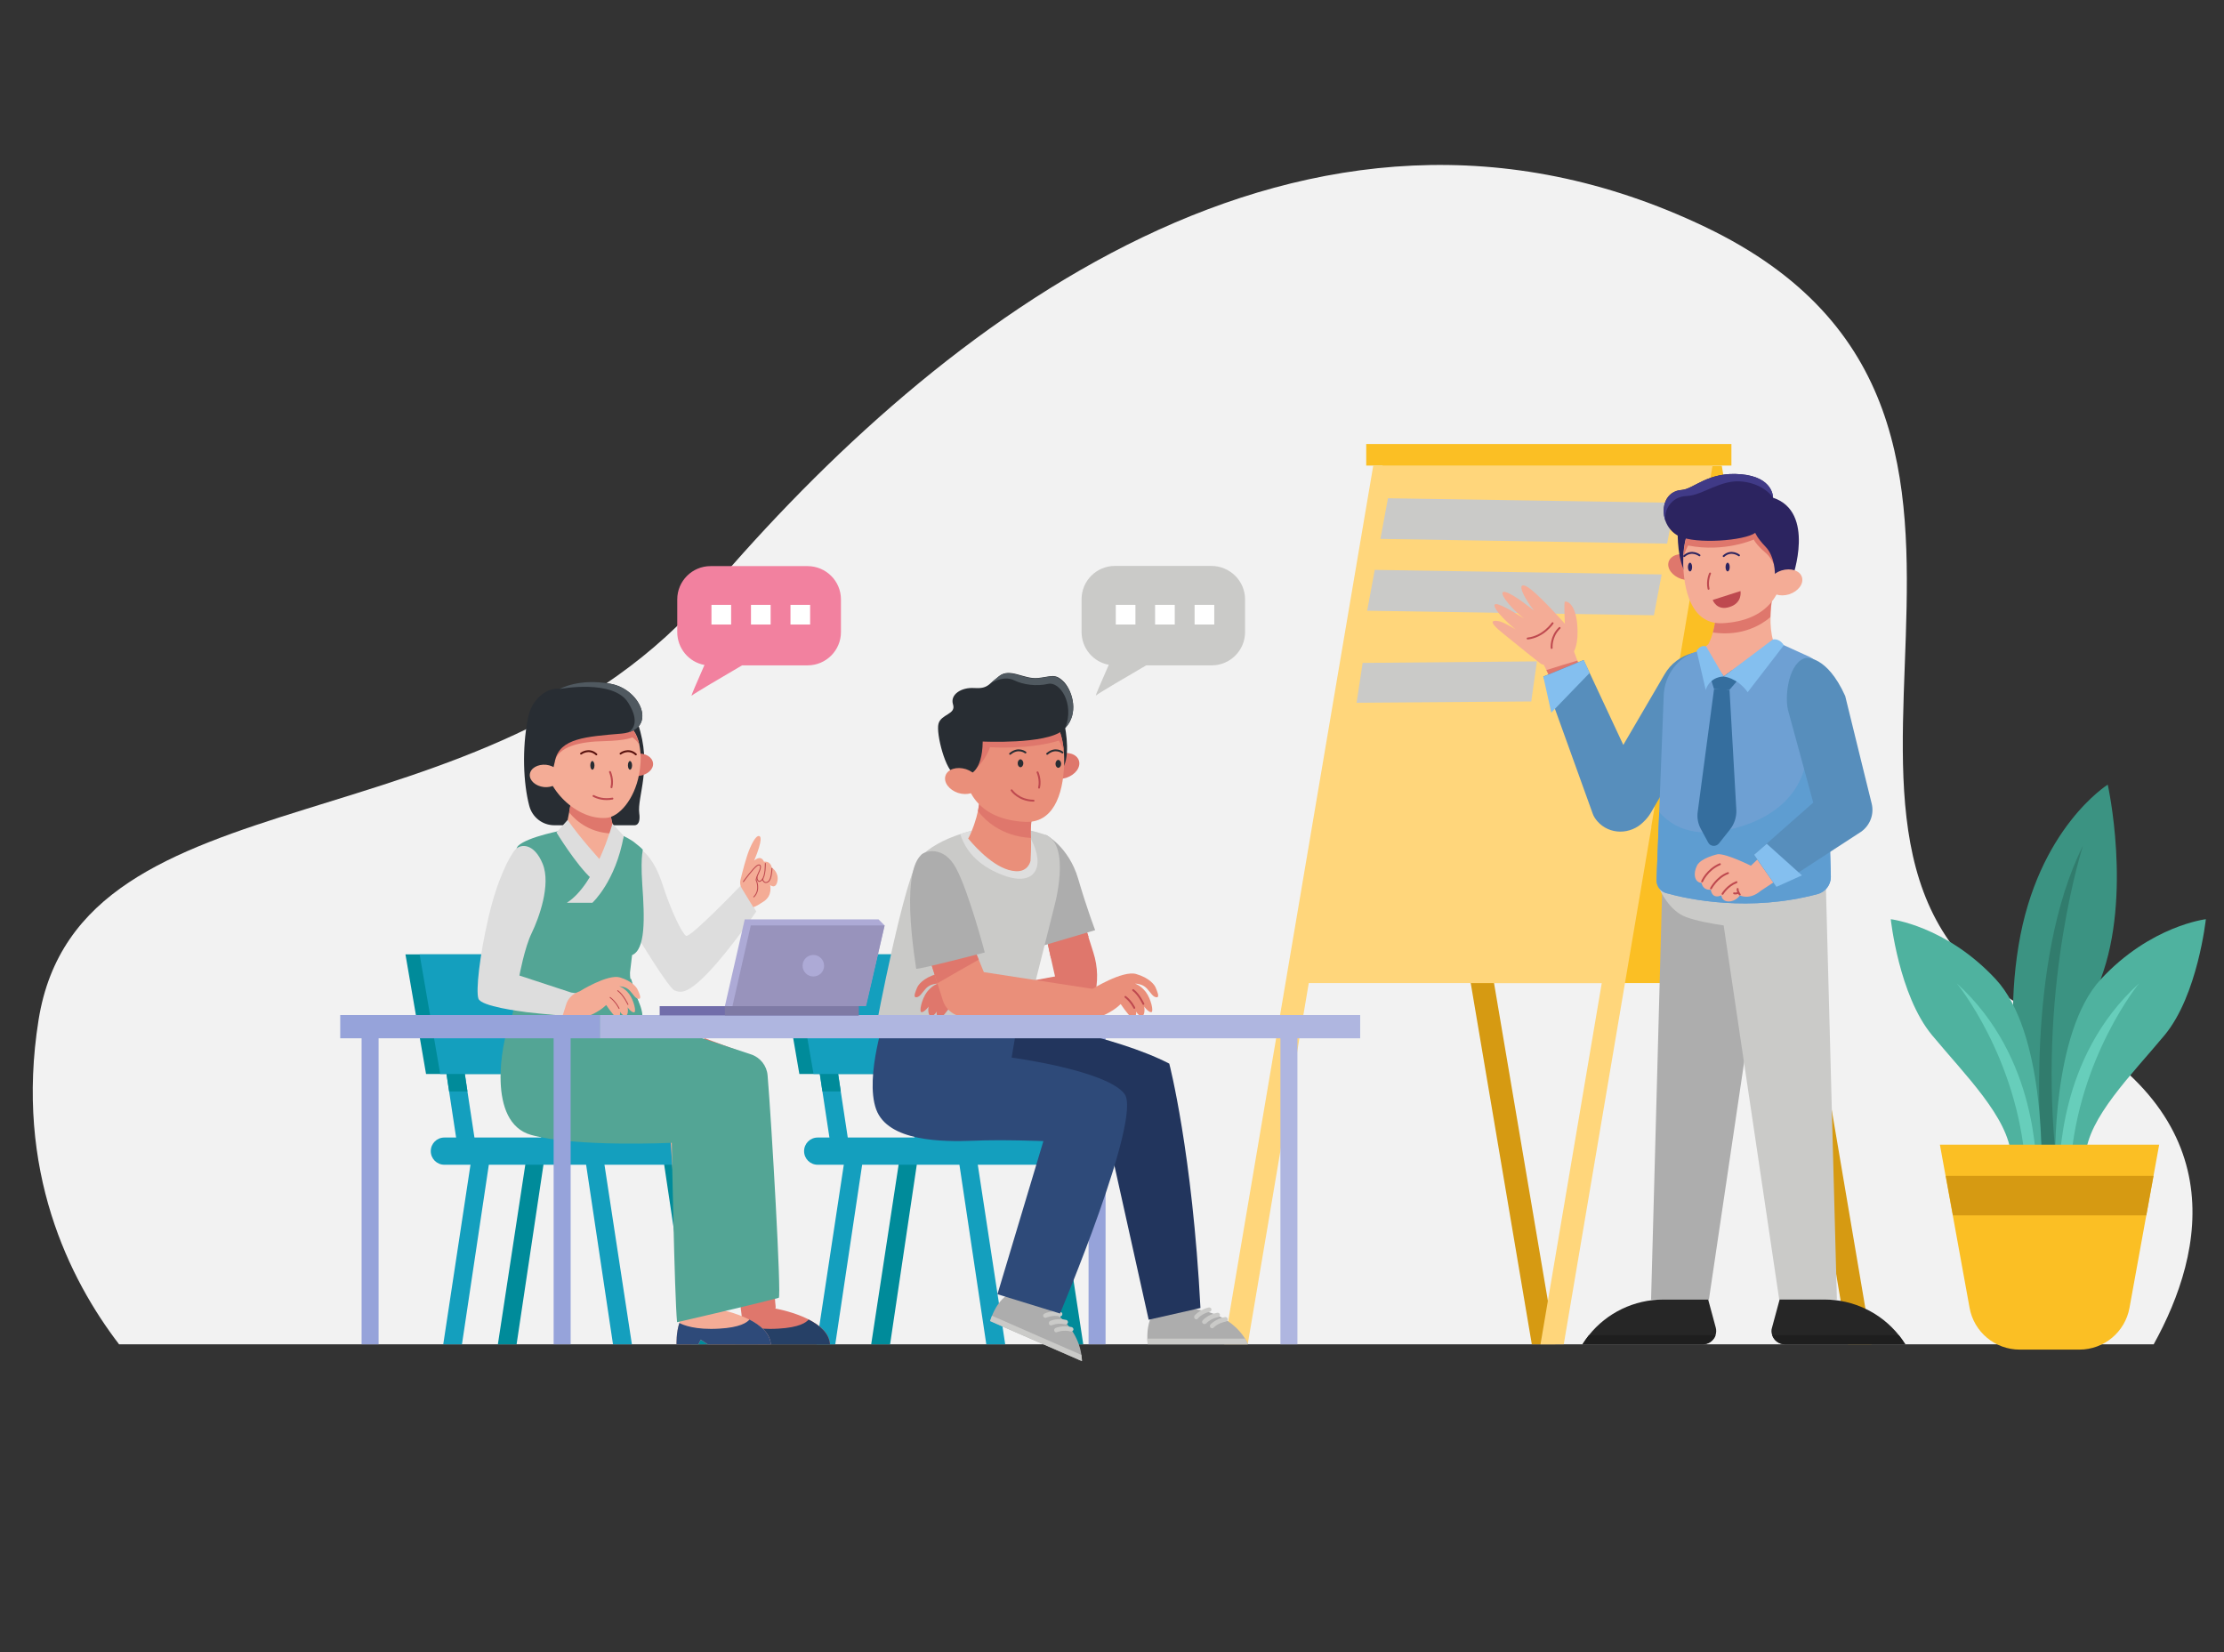 <svg xmlns="http://www.w3.org/2000/svg" xmlns:xlink="http://www.w3.org/1999/xlink" id="Layer_1" x="0px" y="0px" viewBox="0 0 1176.6 874" style="enable-background:new 0 0 1176.6 874;" xml:space="preserve"><rect x="0" y="0" width="1176.6" height="874" fill="#333333" stroke="none"/><style type="text/css">	.st0{fill:#F2F2F2;}	.st1{fill:#D69A12;}	.st2{fill:#FBBF24;}	.st3{fill:#FFD67B;}	.st4{fill:#CACAC8;}	.st5{fill:#ADADAD;}	.st6{fill:#262626;}	.st7{fill:#1E1E1E;}	.st8{fill:#F4AC96;}	.st9{fill:none;stroke:#BE494F;stroke-linecap:round;stroke-miterlimit:10;}	.st10{fill:#DF776C;}	.st11{fill:#578EBC;}	.st12{fill:#2C2460;}	.st13{fill:none;stroke:#2C2460;stroke-linecap:round;stroke-miterlimit:10;}	.st14{fill:#BE494F;}	.st15{fill:#403A87;}	.st16{fill:#84BFEF;}	.st17{fill:#6EA0D3;}	.st18{fill:#5E9DD1;}	.st19{fill:#356E9E;}	.st20{fill:#3B9382;}	.st21{fill:#317C6D;}	.st22{fill:#4FB29F;}	.st23{fill:#67CEBB;}	.st24{fill:#96A3DA;}	.st25{fill:#149FBE;}	.st26{fill:#008B9A;}	.st27{fill:#FDC25E;}	.st28{fill:#22355D;}	.st29{fill:#2E4A79;}	.st30{fill:#DEDEDE;}	.st31{fill:#282D33;}	.st32{fill:#EA8F7A;}	.st33{fill:none;stroke:#282D33;stroke-linecap:round;stroke-miterlimit:10;}	.st34{fill:#505960;}	.st35{fill:#58110D;}	.st36{fill:none;stroke:#58110D;stroke-linecap:round;stroke-linejoin:round;stroke-miterlimit:10;}	.st37{fill:#264066;}	.st38{fill:#DDDDDD;}	.st39{fill:none;stroke:#BE494F;stroke-width:0.5;stroke-linecap:round;stroke-miterlimit:10;}	.st40{fill:#53A595;}	.st41{fill:#AFB6E0;}	.st42{fill:#716DAA;}	.st43{fill:#7E7AA5;}	.st44{fill:#ADAAD6;}	.st45{fill:#9893BC;}	.st46{fill:#F2819F;}	.st47{fill:#FFFFFF;}</style><title>connected world</title><g>	<g>		<path class="st0" d="M1139.4,711.2H63c-26.2-34.2-55.3-92-42.6-171.6c21.6-135.4,235.2-85.9,355.3-227   C495.9,171.5,690.4,18.9,902,120c211.7,101.1,12.4,337.5,177.8,417.6C1183.2,587.7,1166.5,662.3,1139.4,711.2z"></path>	</g>	<polygon class="st1" points="764.1,437.4 810.4,711.2 822.8,711.2 776.4,437.4  "></polygon>	<polygon class="st1" points="931.4,437.4 977.7,711.2 990.1,711.2 943.7,437.4  "></polygon>	<polygon class="st2" points="731.4,246.4 910.9,246.4 957.3,520.1 777.8,520.1  "></polygon>	<polygon class="st3" points="873.6,437.4 873.7,437.4 827.3,711.2 815,711.2 847.4,520.1 692.4,520.1 660.1,711.2 647.7,711.2   694.1,437.4 694.1,437.4 726.5,246.4 906,246.4  "></polygon>	<polygon class="st4" points="730.3,285.1 734.3,263.6 886.1,266 882,287.6  "></polygon>	<polygon class="st4" points="723.3,323.1 727.3,301.5 879.1,303.9 875,325.5  "></polygon>	<polygon class="st4" points="717.7,371.8 720.9,350.7 813.1,349.9 810.1,371.1  "></polygon>	<rect x="722.8" y="234.9" class="st2" width="193.2" height="11.4"></rect>	<g>		<g>			<polygon class="st5" points="935.9,473.2 904.1,687.5 873.5,687.5 879.5,466    "></polygon>			<path class="st6" d="M907.6,706.4c-0.9,2.7-3.5,4.8-6.7,4.8h-63.7c1.1-1.7,2.2-3.3,3.4-4.8c9.5-11.9,24-18.9,39.4-18.9h23.7    l4,14.8C908.1,703.7,908,705.1,907.6,706.4z"></path>			<path class="st7" d="M900.9,711.2h-63.7c1.1-1.7,2.2-3.3,3.4-4.8h67C906.6,709.2,904,711.2,900.9,711.2z"></path>		</g>		<g>			<path class="st4" d="M971.8,687.5L965.9,466l-55.4,7.1l-5.8-11.3l-26.7,8.6c0,0,4.9,11.5,14.1,14.8c5.4,2,13.8,3.5,19.8,4.4    l29.4,198L971.8,687.5L971.8,687.5z"></path>			<path class="st6" d="M937.6,706.4c0.9,2.7,3.5,4.8,6.7,4.8h63.7c-1.1-1.7-2.2-3.3-3.4-4.8c-9.5-11.9-24-18.9-39.4-18.9h-23.7    l-4,14.8C937,703.7,937.1,705.1,937.6,706.4z"></path>			<path class="st7" d="M937.6,706.4c0.9,2.7,3.5,4.8,6.7,4.8h63.7c-1.1-1.7-2.2-3.3-3.4-4.8H937.6z"></path>		</g>		<g>			<g>				<path class="st8" d="M832.5,344.9c0,0,2.9-3.7,1.9-14.9c-1.1-11.2-5.8-12.1-6.5-11.7c-0.6,0.3,0,11.7,0,11.7     s-15.5-17.6-20.6-19.9s-1.5,5.6,4.3,13c0,0-10.6-8.8-15.2-9.9c-4.6-1.1,1.7,7.6,9.9,14.1c0,0-8.7-5.9-13.6-7.5     c-4.9-1.5-0.8,5,9.1,13.2c0,0-6.3-4-9-4.4s-6.5-0.6,2.6,6.7c9.1,7.4,17.3,14,19.9,15.9C817.8,353.1,830.9,349.2,832.5,344.9z"></path>				<polygon class="st8" points="836.9,356 821.8,362.2 818.1,354.5 815.7,349.5 831.4,341.1 834.5,349.5     "></polygon>				<path class="st9" d="M820.9,342.8c0,0-0.6-6,4.2-10.6"></path>				<path class="st9" d="M821.4,329.7c0,0-4.8,7.2-13.2,8.1"></path>				<path class="st10" d="M836.9,356l-15.1,6.2l-3.7-7.7c5.1-1.6,13.4-4.2,16.4-5L836.9,356z"></path>			</g>			<path class="st11" d="M919.2,351.3l-45.9,78.8c-0.9,1.5-2.2,3.2-3.8,4.7c-6.8,6.9-18.1,7-24.5-0.4c-1-1.2-1.9-2.5-2.4-4l-20-55.5    l-6.1-17l21.3-8.7l3.2,6.8l17.8,38.1l21.8-37.3c6.6-11.5,21.4-15.5,32.9-8.8L919.2,351.3z"></path>			<g>				<path class="st10" d="M900.3,302.8c-1.1,3.5-5.9,5-10.8,3.5c-4.8-1.6-7.8-5.6-6.7-9.1s5.9-5,10.8-3.5     C898.4,295.3,901.4,299.3,900.3,302.8z"></path>				<path class="st12" d="M887.6,279.3c0,0-0.6,13.5,3,21.6c3.7,8.1,1.8-24,2.3-25.5C893.5,273.8,887.6,279.3,887.6,279.3z"></path>				<path class="st8" d="M900.7,362.6c10.6,7.9,45.3-9.7,45.3-9.7s-4.7-3.1-7.9-14c-1.2-3.9-1.5-8.4-1.4-12.4     c0.1-7,1.4-12.9,1.4-12.9s-29.6-1.5-30.1,9.7c-0.2,4.7-1,8.4-1.8,11.3c-1.1,4-2.4,6.2-2.4,6.2l-9.7,8.3     C894.1,349.2,890.1,354.7,900.7,362.6z"></path>				<path class="st10" d="M906.2,334.6c15.6,2.3,25.9-4.2,30.4-8.1c0.1-7,1.4-12.9,1.4-12.9s-29.6-1.5-30.1,9.7     C907.7,328,907,331.8,906.2,334.6z"></path>				<path class="st8" d="M890.5,296.4c0,0.4,0,0.8,0,1.3l0,0c0,0.5,0,1,0,1.4c0.6,16.9,6.2,31.3,20.8,30.6     c23.5-1.2,32.8-15.5,32.2-32.4c-0.2-5.9-2.5-11.4-6-16c-0.9-1.2-1.9-2.3-3-3.4c-6.5-6.5-15.6-10.5-23.7-10.3     c-4.2,0.1-7.7,1.4-10.5,3.5c-6.5,4.8-9.7,14.2-9.8,25C890.6,296.3,890.5,296.3,890.5,296.4z"></path>				<path class="st10" d="M890.6,296.2c0.3-4,2.5-7.6,2.5-7.6c19.4,3.8,34.8-3.2,34.8-3.2c0.1,1,3.1,4.5,5.9,6.8     c2.9,2.3,4.8,6.5,4.8,6.5s2.2-5.4,2.2-6.3c0-0.6-2-7.2-3.1-11.1c-0.9-1.2-1.9-2.3-3-3.4c-6-1.7-23.4-6.3-34.2-6.8     C893.8,276,890.7,285.4,890.6,296.2z"></path>				<path class="st12" d="M881.1,275.6c1.2,3.3,3.6,6.3,7,8c9.3,4.5,35,2.4,40.5-1.7c0,0,0.9,2.6,5.5,7.4c4.7,4.8,5.3,14.1,4.7,16.2     c-0.7,2.1,9.5,0,9.5,0s12.4-34.7-10.3-42.2c0,0,0.4-10.9-17-12.4s-24.9,7.8-31.2,8.3C881.3,259.7,878.5,268.4,881.1,275.6z"></path>				<path class="st9" d="M904.7,303.4c0,0-1.8,3.8-0.8,8.1"></path>				<path class="st13" d="M899.1,293.8c0,0-4.1-3.2-8.1,0.4"></path>				<path class="st13" d="M920,293.8c0,0-4.1-3.2-8.1,0.4"></path>				<path class="st14" d="M906.1,317.4l14.7-4.7c0,0,1.2,6.2-5.7,8.4C908.2,323.4,906.1,317.4,906.1,317.4z"></path>				<path class="st15" d="M881.1,275.6c-0.9-5.4,2.8-12.9,11.3-13.2c8.5-0.3,18.1-9.1,29.7-7.6c11.6,1.4,15.9,8.5,15.9,8.5     s0.4-10.9-17-12.4s-24.9,7.8-31.2,8.3C881.3,259.7,878.5,268.4,881.1,275.6z"></path>				<path class="st12" d="M912.9,300c0,1.3,0.5,2.3,1.1,2.3s1.1-1,1.1-2.3s-0.5-2.3-1.1-2.3S912.9,298.7,912.9,300z"></path>				<path class="st12" d="M893,300c0,1.3,0.5,2.3,1.1,2.3s1.1-1,1.1-2.3s-0.5-2.3-1.1-2.3S893,298.7,893,300z"></path>				<path class="st8" d="M935.8,310.9c1.1,3.5,5.9,5,10.8,3.5c4.8-1.6,7.8-5.6,6.7-9.1s-5.9-5-10.8-3.5     C937.7,303.3,934.7,307.4,935.8,310.9z"></path>			</g>			<polygon class="st16" points="841,356 820.7,377 816.5,358 837.9,349.2    "></polygon>			<g>				<path class="st17" d="M968.6,463.9c0,4.3-2.9,8-7,9.1c-36,9.6-67.9,2.9-80.1-0.5c-3.1-0.9-5.2-3.7-5.1-7l0.2-5.3l1.2-30.6     l2.4-61.9c0.4-10.3,7.5-20.3,17.5-23l3.4-1.5l8.1,10.9l2.8,3.7l4.7-3.4l21.5-15.6l18.7,8.5c5.1,2.3,8.4,7.3,8.6,13l1.6,50.7     l0.2,5.6L968.6,463.9z"></path>				<path class="st18" d="M968.6,463.9c0,4.3-2.9,8-7,9.1c-36,9.6-67.9,2.9-80.1-0.5c-3.1-0.9-5.2-3.7-5.1-7l0.2-5.3l1.2-30.6     c6.8,7.9,18.3,13.7,37.5,9.2c43.8-10.3,40.7-43.4,40.7-43.4s4.9,6.9,11,15.6l0.2,5.6L968.6,463.9z"></path>				<path class="st19" d="M915.2,438.9l-5.8,7.3c-1.5,1.9-4.6,1.7-5.7-0.5l-3.8-7c-1.6-2.9-2.2-6.2-1.7-9.4l8.6-64.7l3.7-0.3     l4.5,0.7l3.6,63.4C918.8,432.1,917.6,435.9,915.2,438.9z"></path>				<polygon class="st19" points="921.2,357.7 915,364.9 906.8,364.5 905,358.8 904.7,356.4 909.1,354.2 911.9,357.9 916.5,354.5          "></polygon>				<path class="st16" d="M911.9,357.9c0,0,7.2,0.6,12.7,8.3l19.1-24.8c0,0-1.8-3.7-5.8-3.1L911.9,357.9z"></path>				<path class="st16" d="M911.9,357.9c0,0-7.1-0.2-9.5,7.1l-4.8-20.7c0,0,2.2-3.6,5.1-2.2L911.9,357.9z"></path>			</g>			<g>				<g>					<path class="st8" d="M930.4,454.1l-4.1,3.9c0,0-12.8-6.4-17.5-6.1c0,0-8.9,1.9-11,6s-1.5,8.9,2.4,9.2c0,0,0.5,4,4.9,3.6      c0,0,0.4,5.2,5.6,3c0,0,0.1,3.2,3.9,3.2c3.8,0,5.9-3.2,5.9-3.2s5,2.7,11-2.4l7.4-4.9L930.4,454.1z"></path>					<path class="st9" d="M900.5,466.3c0,0,2.5-6.1,9.4-9.1"></path>					<path class="st9" d="M905.2,470c0,0,3.1-5.9,9-8.1"></path>					<path class="st9" d="M911.3,472.9c0,0,2.5-4.3,7.4-6.2"></path>					<path class="st9" d="M919.3,470.3c0,0-0.2,1.4,1.1,2.9"></path>					<path class="st9" d="M917.4,472.6c0,0,1.2,0.4,2.4-0.4"></path>				</g>				<path class="st11" d="M984.8,439.9l-33.5,21.8l-11.5,7.5l-11.9-17l4.4-3.8l27-23.8l-13.4-49.1c-1.9-8.6,0.9-25.6,9.5-27.4     c0,0,11-1.6,20.8,20.1l8.4,34.2l5.6,22.7C991.6,430.7,989.4,436.5,984.8,439.9z"></path>				<polygon class="st16" points="953.3,463.1 939.8,469.2 928,452.2 934.7,446.4     "></polygon>			</g>		</g>	</g>	<g>		<g>			<path class="st20" d="M1077.2,611.5c0,0-19.5-49.1-9.3-111.2s47.2-85.2,47.2-85.2s13,58.4-3.7,102.8c-16.7,44.5-19,93.6-19,93.6    L1077.2,611.5L1077.2,611.5z"></path>			<path class="st21" d="M1080,607.5c0,0-9-98.3,22-160.1c0,0-23.1,71-14.8,160.1H1080z"></path>			<path class="st22" d="M1087.3,616.1c0,0-2.1-69.8,24.2-98.1c26.3-28.3,55.5-31.7,55.5-31.7s-4.3,40.2-21.8,61.3    s-40.5,43.6-41.9,64L1087.3,616.1z"></path>			<path class="st22" d="M1080,616.1c0,0,2.1-69.8-24.2-98.1c-26.3-28.3-55.5-31.7-55.5-31.7s4.3,40.2,21.8,61.3    c17.5,21.1,40.5,43.6,41.9,64L1080,616.1z"></path>			<path class="st23" d="M1089,619.3c1.4-2.9-1.1-59.3,42.7-99.1c0,0-32,38.9-36.3,96L1089,619.3z"></path>			<path class="st23" d="M1077.9,619.3c-1.4-2.9,1.1-59.3-42.7-99.1c0,0,32,38.9,36.3,96L1077.9,619.3z"></path>		</g>		<path class="st2" d="M1142.3,605.6l-3,16.5l-3.8,20.8l-8.9,49c-2.3,12.8-13.5,22.1-26.5,22.1h-31.6c-13,0-24.2-9.3-26.5-22.1   l-8.9-49l-3.8-20.8l-3-16.5H1142.3z"></path>		<polygon class="st1" points="1139.3,622.1 1135.5,643 1033.2,643 1029.4,622.1   "></polygon>	</g>	<rect x="575.9" y="544.8" class="st24" width="9" height="166.4"></rect>	<g>		<g>			<polygon class="st25" points="456.7,612.3 441.9,711.2 432,711.2 447,612.3    "></polygon>			<polygon class="st25" points="449.2,606.4 439.5,606.4 435.1,577.4 433.5,566.7 443.2,566.7 444.8,577.4    "></polygon>			<polygon class="st25" points="494.2,606.4 484.5,606.4 480.1,577.4 478.5,566.7 488.2,566.7 489.8,577.4    "></polygon>			<polygon class="st26" points="485.6,612.3 470.9,711.2 460.9,711.2 476,612.3    "></polygon>			<polygon class="st26" points="548.3,612.3 563.1,711.2 573.1,711.2 558,612.3    "></polygon>			<polygon class="st25" points="507,612.3 521.8,711.2 531.8,711.2 516.7,612.3    "></polygon>			<polygon class="st26" points="443.2,566.7 444.8,577.4 435.1,577.4 433.5,566.7    "></polygon>			<polygon class="st27" points="489.8,577.4 480.1,577.4 478.5,566.7 488.2,566.7    "></polygon>			<polygon class="st26" points="479.5,504.9 412,504.9 422.9,568.2 490.5,568.2    "></polygon>			<polygon class="st25" points="487.1,504.9 419.5,504.9 430.4,568.2 498,568.2    "></polygon>			<path class="st25" d="M564,616.2H432.6c-4,0-7.2-3.2-7.2-7.2l0,0c0-4,3.2-7.2,7.2-7.2H564c4,0,7.2,3.2,7.2,7.2l0,0    C571.3,612.9,568,616.2,564,616.2z"></path>		</g>		<g>			<g>				<g>					<g>						<g>							<path class="st5" d="M660.2,711.2h-53c-0.1-1.1-0.2-2.1-0.2-3c-0.2-9.7,3.2-13.3,3.2-13.3l20.2-2.5        c17.3,1.7,25.3,11,28.3,15.8C659.8,710,660.2,711.2,660.2,711.2z"></path>						</g>						<g>							<path class="st4" d="M660.2,711.2h-53c-0.1-1.1-0.2-2.1-0.2-3h51.6C659.8,710,660.2,711.2,660.2,711.2z"></path>						</g>						<g>							<path class="st4" d="M632.9,698c-0.3,0-0.5-0.1-0.7-0.3c-0.5-0.4-0.6-1.2-0.2-1.7c0.1-0.1,2.6-3.2,7.5-4.3        c0.6-0.1,1.3,0.3,1.4,0.9c0.1,0.6-0.3,1.3-0.9,1.4c-4.1,0.9-6.2,3.4-6.2,3.5C633.6,697.8,633.2,698,632.9,698z"></path>						</g>						<g>							<path class="st4" d="M637.2,700.5c-0.3,0-0.5-0.1-0.8-0.3c-0.5-0.4-0.6-1.2-0.1-1.7c0.1-0.1,2.7-3.1,7.7-4        c0.6-0.1,1.3,0.3,1.4,0.9c0.1,0.6-0.3,1.3-0.9,1.4c-4.1,0.8-6.3,3.2-6.3,3.3C637.9,700.3,637.5,700.5,637.2,700.5z"></path>						</g>						<g>							<path class="st4" d="M641.3,702.7c-0.3,0-0.6-0.1-0.8-0.3c-0.5-0.4-0.5-1.2-0.1-1.7c0.1-0.1,2.7-3,7.7-3.9        c0.7-0.1,1.3,0.3,1.4,1c0.1,0.6-0.3,1.3-1,1.4c-4.1,0.7-6.4,3.1-6.4,3.1C641.9,702.6,641.6,702.7,641.3,702.7z"></path>						</g>					</g>					<path class="st28" d="M538.6,539.5c0,0,50.9,8.2,80,23.2c0,0,12.2,46.7,16.5,129.3l-27.4,6.2l-20.9-94.1l-53-16.8l-16.5-8.6      L538.6,539.5z"></path>				</g>				<g>					<g>						<g>							<path class="st5" d="M572.4,720.1l-48.6-21.2c0.3-1,0.7-1.9,1-2.8c3.7-9,8.2-10.9,8.2-10.9l19.5,5.7        c15.2,8.4,18.8,20.2,19.6,25.8C572.4,718.8,572.4,720.1,572.4,720.1z"></path>						</g>						<g>							<path class="st4" d="M572.4,720.1l-48.6-21.2c0.3-1,0.7-1.9,1-2.8l47.3,20.7C572.4,718.8,572.4,720.1,572.4,720.1z"></path>						</g>						<g>							<path class="st4" d="M552.6,697.1c-0.2-0.1-0.4-0.3-0.6-0.5c-0.3-0.6-0.1-1.3,0.5-1.6c0.1-0.1,3.6-1.9,8.6-0.9        c0.6,0.1,1.1,0.7,0.9,1.4c-0.1,0.6-0.7,1.1-1.4,0.9c-4.1-0.8-7,0.7-7.1,0.7C553.3,697.2,552.9,697.2,552.6,697.1z"></path>						</g>						<g>							<path class="st4" d="M555.6,701.1c-0.3-0.1-0.5-0.3-0.6-0.6c-0.3-0.6,0-1.3,0.5-1.6c0.1-0.1,3.7-1.8,8.6-0.6        c0.6,0.1,1,0.8,0.9,1.4c-0.1,0.6-0.8,1-1.4,0.9c-4.1-0.9-7.1,0.5-7.1,0.5C556.3,701.2,555.9,701.2,555.6,701.1z"></path>						</g>						<g>							<path class="st4" d="M558.4,704.8c-0.3-0.1-0.5-0.3-0.6-0.6c-0.3-0.6,0-1.3,0.6-1.6c0.2-0.1,3.7-1.7,8.6-0.5        c0.6,0.2,1,0.8,0.9,1.4c-0.2,0.6-0.8,1-1.4,0.9c-4.1-1-7.1,0.3-7.1,0.3C559,704.9,558.7,704.9,558.4,704.8z"></path>						</g>					</g>					<path class="st29" d="M538.9,537.7l-3.7,21.8c0,0,50.1,6.7,59.7,19.2c9.6,12.5-34.1,116.2-34.1,116.2l-33.1-10.2l24.3-81      c0,0-21.5-0.9-37.2-0.2c-15.7,0.6-45.1,0.6-51.3-16.7c-6.2-17.3,5.3-50.9,5.3-50.9L538.9,537.7z"></path>				</g>			</g>			<g>				<g>					<path class="st10" d="M578.9,527.6L576,538h-13l-7-31l-1.8-8l20.3-7.4l1.3,4l2.6,8.2C580.9,511.5,581.1,519.7,578.9,527.6z"></path>					<polygon class="st10" points="575.9,495.6 556,507 554.3,499 574.6,491.6      "></polygon>					<path class="st5" d="M553.2,441.6c0,0,12.2,6.3,17.2,23.3s9,27.2,9,27.2l-29.4,8.7c0,0,2.7-53.6,2.7-55      C552.6,444.3,553.2,441.6,553.2,441.6z"></path>				</g>				<g>					<path class="st4" d="M557.7,479.9l-15.9,63.3h-78.3c0,0,15.2-80.8,23.2-89.6c4.7-5.2,12.7-9.5,21.3-12.3c6-2,12.4-3.3,18.1-3.6      c2.8-0.2,5.5-0.1,8.1,0c10.6,0.8,19,4,19,4C566.9,447.2,557.7,479.9,557.7,479.9z"></path>					<path class="st30" d="M548.9,456.3c-0.2,6.4-5.5,11.7-18.8,6.5c-13.6-5.3-19.5-13.5-22.1-21.6c6-1.9,12.4-3.2,18.1-3.6      c2.8-0.2,5.5-0.1,8.1,0c5,1.4,9.3,3.5,11.2,6.3C545.4,444,549.1,449.9,548.9,456.3z"></path>				</g>				<g>					<path class="st10" d="M553.3,408c1.1,3.5,5.9,5,10.8,3.5c4.8-1.6,7.8-5.6,6.7-9.1s-5.9-5-10.8-3.5      C555.2,400.4,552.2,404.5,553.3,408z"></path>					<path class="st31" d="M563,382.4c0,0,3.5,14.9-0.1,22.8c-3.5,7.8-7.2-13.9-7.1-14c0.1,0,0.9-8.3,1.3-7.9      C557.5,383.6,563,382.4,563,382.4z"></path>					<path class="st32" d="M546,431.9c-0.7,4.6-0.8,8.4-0.6,11.4c0.3,4.2-0.2,12.1-0.2,12.1s-1.1,5.9-7.8,5.5      c-10.1-0.5-20.7-11.9-25.2-17.3c0.1-0.1,0.1-0.2,0.2-0.3c2-3.6,4.2-10.3,5-14.3c1.3-6.9,1.2-12.9,1.2-12.9      S547.8,420.8,546,431.9z"></path>					<path class="st10" d="M545.4,443.3c-15.8-0.9-24.4-9.5-28-14.2c1.3-6.9,1.2-12.9,1.2-12.9s29.2,4.6,27.4,15.7      C545.2,436.5,545.2,440.3,545.4,443.3z"></path>					<path class="st32" d="M563,401.6c0,0.4,0,0.8,0,1.3l0,0c0,0.5,0,1,0,1.4c-0.6,16.9-6.2,31.3-20.8,30.5      c-23.5-1.2-32.8-15.5-32.2-32.4c0.2-5.9,2.5-11.4,6-16c0.9-1.2,1.9-2.3,3-3.4c6.5-6.5,15.6-10.5,23.7-10.3      c4.2,0.1,7.7,1.4,10.5,3.5c2.4,1.8,4.3,4.1,5.8,7c2.1,4,3.4,8.8,3.8,14.2c0.1,1.3,0.2,2.6,0.2,3.9      C563,401.4,563,401.5,563,401.6z"></path>					<path class="st9" d="M548.9,408.6c0,0,1.8,3.8,0.8,8.1"></path>					<path class="st33" d="M542.5,398.1c0,0-3.7-3-8.1,0.7"></path>					<path class="st33" d="M562.1,398.1c0,0-3.7-3-8.1,0.7"></path>					<path class="st31" d="M561.4,404.1c0,1.1-0.7,2.1-1.5,2.1s-1.5-0.9-1.5-2.1c0-1.1,0.7-2.1,1.5-2.1      C560.7,402.1,561.4,403,561.4,404.1z"></path>					<path class="st31" d="M541.4,403.8c0,1.1-0.7,2.1-1.5,2.1s-1.5-0.9-1.5-2.1c0-1.1,0.7-2.1,1.5-2.1      C540.7,401.8,541.4,402.7,541.4,403.8z"></path>					<path class="st9" d="M535.2,418.1c0,0,3.6,5.4,11.6,5.5"></path>					<path class="st10" d="M562.8,397.5c-0.6-2.5-2.6-5.7-2.6-5.7c-16.1,5-36.5,3.5-36.5,3.5c-1.7,5.8-6.6,10.6-6.6,10.6l-4.1-3.8      l7.4-14.7c0,0,25-6.2,27.5-6.2c2.1,0,7,0.1,11.2,2.2C561.1,387.3,562.4,392.1,562.8,397.5z"></path>					<path class="st31" d="M563.6,385.1c-0.5,0.5-1,1-1.5,1.4c-9,7.4-42.2,5.8-42.2,5.8c-0.2,16.3-7.3,17.4-7.3,17.4s-2.2,1.2-7.2,0      s-10.3-21.6-8.9-26.8c1.4-5.2,9.4-4.9,7.7-10.2c-1.7-5.2,4.3-9.2,11.3-8.7c3.4,0.2,5.3-0.2,7-1.3l0,0c0.2-0.1,0.5-0.3,0.7-0.5      c0,0,0.1,0,0.1-0.1c0.2-0.1,0.3-0.2,0.5-0.4c1.3-1.1,2.7-2.4,4.9-4.1c5.7-4.4,13,1.8,20.3,1.1c7.3-0.7,9.2-2.9,14.2,2.4      C567.6,366.2,570.7,377.6,563.6,385.1z"></path>					<path class="st32" d="M517.7,416c-1.1,3.5-5.9,5-10.8,3.5c-4.8-1.6-7.8-5.6-6.7-9.1c1.1-3.5,5.9-5,10.8-3.5      C515.9,408.5,518.9,412.6,517.7,416z"></path>					<path class="st34" d="M563.6,385.1c5-13.1-3-24.7-9.1-23.3c-6.1,1.4-13.1,0.5-18-1.9c-4.5-2.2-10-0.1-12.9,2      c1.3-1.1,2.7-2.4,4.9-4.1c5.7-4.4,13,1.8,20.3,1.1c7.3-0.7,9.2-2.9,14.2,2.4C567.6,366.2,570.7,377.6,563.6,385.1z"></path>				</g>				<g>					<polygon class="st10" points="580,512.5 526.3,522.5 526.3,538 566.2,538      "></polygon>					<path class="st10" d="M503.7,531.2c0,0-3.5,5.2-5.5,6.9c-2,1.6-3-1.4-2.6-3c0,0-1.2,2.3-2.9,2.4c-1.7,0.2-1.8-3.5-1.4-5      c0,0-2.1,2.9-3.7,3c-1.6,0,0.1-7.1,2.8-10.7c2.8-3.6,5.7-4.4,5.7-4.4s-3.8-0.1-6.2,2.5c-2.4,2.6-3.2,4.6-5.2,4.7      c-1.9,0.1,0-3.8,0.5-5.1s3.1-5.1,10.3-7.2c7.2-2.1,23.5,8.1,23.5,8.1l12.8-1.3l-3.1,16.1h-13.8      C515.1,538,508.5,535.9,503.7,531.2z"></path>				</g>				<g>					<g>						<path class="st32" d="M578.9,523.3l-2.2,14.7h-65.9c-5.5,0-10.4-3.6-12-8.8l-2.9-9.1l-5-15.7l21.9-8.9l5,12.2l2.7,6.6       L578.9,523.3z"></path>						<path class="st10" d="M517.8,507.7c-4.9,2.7-15.3,8.7-21.9,12.5l-5-15.7l21.9-8.9L517.8,507.7z"></path>						<path class="st5" d="M484.7,512.5c0.1,0.8,36.3-8.6,36.3-8.6s-8.5-32.2-15.2-44.6c-6.7-12.5-16.9-8.9-18.5-7       S476.8,461.1,484.7,512.5z"></path>					</g>					<g>						<path class="st32" d="M592.9,531.2c0,0,3.5,5.2,5.5,6.9c2,1.6,3-1.4,2.6-3c0,0,1.2,2.3,2.9,2.4c1.7,0.2,1.8-3.5,1.4-5       c0,0,2.1,2.9,3.7,3c1.6,0-0.1-7.1-2.8-10.7c-2.8-3.6-5.7-4.4-5.7-4.4s3.8-0.1,6.2,2.5s3.2,4.6,5.2,4.7c1.9,0.1,0-3.8-0.5-5.1       s-3.1-5.1-10.3-7.2c-7.2-2.1-23.5,8.1-23.5,8.1l-12.8-1.3l3.1,16.1h13.8C581.5,538,588.1,535.9,592.9,531.2z"></path>						<path class="st9" d="M600.1,533.2c0,0-1.5-3.3-4.7-5.8"></path>						<path class="st9" d="M604.9,531.1c0,0-2.2-4.9-5.4-7.3"></path>					</g>				</g>			</g>		</g>	</g>	<g>		<polygon class="st25" points="259.2,612.3 244.4,711.2 234.5,711.2 249.5,612.3   "></polygon>		<polygon class="st25" points="251.7,606.4 242,606.4 237.6,577.4 236,566.7 245.7,566.7 247.3,577.4   "></polygon>		<polygon class="st25" points="296.7,606.4 287,606.4 282.6,577.4 281,566.7 290.7,566.7 292.3,577.4   "></polygon>		<polygon class="st26" points="288.1,612.3 273.3,711.2 263.4,711.2 278.5,612.3   "></polygon>		<polygon class="st26" points="350.8,612.3 365.6,711.2 375.6,711.2 360.5,612.3   "></polygon>		<polygon class="st25" points="309.5,612.3 324.3,711.2 334.3,711.2 319.2,612.3   "></polygon>		<polygon class="st26" points="245.7,566.7 247.3,577.4 237.6,577.4 236,566.7   "></polygon>		<polygon class="st27" points="292.3,577.4 282.6,577.4 281,566.7 290.7,566.7   "></polygon>		<polygon class="st26" points="282,504.9 214.5,504.9 225.4,568.2 293,568.2   "></polygon>		<polygon class="st25" points="289.6,504.9 222,504.9 232.9,568.2 300.5,568.2   "></polygon>		<path class="st25" d="M366.5,616.2H235.1c-4,0-7.2-3.2-7.2-7.2l0,0c0-4,3.2-7.2,7.2-7.2h131.5c4,0,7.2,3.2,7.2,7.2l0,0   C373.8,612.9,370.5,616.2,366.5,616.2z"></path>	</g>	<g>		<path class="st31" d="M300.8,366.6l-4.6-2.2c0,0-13.8-0.6-17,16.1c-3,15.6-2.4,33.6,0.8,45.8c1.6,6.1,7,10.3,13.3,10.3h42.3   c2.8,0,3-3.5,2.6-6.3c-1.2-8.8,7.1-24.5-0.7-47.4c-0.6-1.8-1.1-1.5-1.1-1.5L300.8,366.6z"></path>		<path class="st8" d="M318.8,461.7c8.1-4.4,9.4-14.8,9.4-14.8l-1.7-5.2c0,0-0.2-0.3-0.5-0.8c-1.1-2.1-4-8.5-3-18.4   c1.2-12.3-20-3.9-20-3.9s-0.9,5.5-1.9,11.2c-0.8,4.3-1.7,8.8-2.5,11C296.9,446,310.7,466.2,318.8,461.7z"></path>		<path class="st10" d="M301.1,429.8c3.7,4.6,11.5,11.5,24.9,11.2c-1.1-2.1-4-8.5-3-18.4c1.2-12.3-20-3.9-20-3.9   S302.2,424.1,301.1,429.8z"></path>		<path class="st10" d="M345.5,403.8c0.3,3.2-3,6.2-7.5,6.7s-8.3-1.8-8.6-5.1c-0.3-3.2,3-6.2,7.5-6.7   C341.3,398.2,345.2,400.5,345.5,403.8z"></path>		<path class="st8" d="M320.8,432.7c6.7-0.5,14.8-9.7,17.3-23c0.4-2.2,0.7-4.3,0.8-6.4l0,0c0.2-3.5-0.1-6.7-0.7-9.6   c-1.2-5.6-3.9-9.6-7.6-10.4c-17.3-3.8-27.9-1.7-34.1,3.4c-4.4,3.6-6.7,8.7-7.7,14.1C286.4,414.3,303.5,434,320.8,432.7z"></path>		<path class="st10" d="M293.4,403.3c1.5-8.5,14-11,26.1-11.2c12.1-0.3,15-2,15-2c1.4,0.8,2.6,2.2,3.6,3.6   c-1.2-5.6-3.9-9.6-7.6-10.4c-17.3-3.8-27.9-1.7-34.1,3.4C291.3,396.6,292.4,409.1,293.4,403.3z"></path>		<path class="st35" d="M291.8,411.8l0.1,0.1C291.9,411.9,291.8,412.1,291.8,411.8z"></path>		<path class="st31" d="M332.2,387.5L332.2,387.5c-1,0.3-2.1,0.5-3.3,0.6c-19,1.6-32.5,2.5-35.2,14c-1.7,7.3-1.9,9.3-1.9,9.8   l-7.9-3.9c0,0-5.3-9-3-27.4s15.3-16.1,15.3-16.1l0,0c0.5-0.3,10.3-5.7,26.6-2.8C338.5,364.4,346.9,383.7,332.2,387.5z"></path>		<path class="st8" d="M280.3,409.7c-0.3,3.2,3,6.2,7.5,6.7c4.4,0.4,8.3-1.8,8.6-5.1c0.3-3.2-3-6.2-7.5-6.7   C284.5,404.2,280.6,406.4,280.3,409.7z"></path>		<path class="st9" d="M322.7,408.4c0,0,1.8,3.8,0.8,8.1"></path>		<path class="st36" d="M328.3,398.7c0,0,4.1-3.2,8.1,0.4"></path>		<path class="st36" d="M307.4,398.7c0,0,4.1-3.2,8.1,0.4"></path>		<path class="st31" d="M314.5,404.9c0,1.3-0.5,2.3-1.1,2.3s-1.1-1-1.1-2.3s0.5-2.3,1.1-2.3C314,402.7,314.5,403.7,314.5,404.9z"></path>		<path class="st31" d="M334.4,404.9c0,1.3-0.5,2.3-1.1,2.3s-1.1-1-1.1-2.3s0.5-2.3,1.1-2.3C333.9,402.7,334.4,403.7,334.4,404.9z"></path>		<path class="st9" d="M314,421.1c2.1,1.1,5.5,2.2,10,1.4"></path>		<path class="st34" d="M332.2,387.5c0.6-0.3,7.7-3.8,0.1-15.8c-7.9-12.6-36.2-7.2-36.2-7.2l0,0c0.5-0.3,10.3-5.7,26.6-2.8   C338.5,364.4,346.9,383.7,332.2,387.5z"></path>	</g>	<g>		<path class="st10" d="M361.8,583.7l17.2,2.7l13.1,106.9l18.2-1.5l-8-123.7c-0.2-5.3-3.8-9.8-8.9-11.2l-20.7-7.7L361.8,583.7z"></path>		<path class="st10" d="M409.8,688l0.5,4.3c0,0,27.9,4.8,28.8,18.8h-33.4l-3.7-2.5l-1.2,2.5h-11.6c0,0-0.2-9.9,3.2-14.9l-0.5-4.1   L409.8,688z"></path>		<path class="st37" d="M439.1,711.2h-33.4l-3.7-2.5l-1.2,2.5h-11.6c0,0-0.2-6.2,1.5-11.3c2,1.1,8.5,3.8,21.2,3   c10.8-0.6,14.6-3.2,15.9-4.8C433.7,701.1,438.7,705.3,439.1,711.2z"></path>	</g>	<g>		<path class="st8" d="M350.9,603.8h3.9l6,89.9l18.2-1.4l10.2-107.9c0.2-5.7-3.8-10.7-9.4-11.8l-22.1-4.5L350.9,603.8z"></path>		<path class="st8" d="M407.8,711.2h-33.4l-3.7-2.5l-1.2,2.5h-11.6c0,0-0.2-6.2,1.5-11.3c0.4-1.3,1-2.5,1.6-3.5l-0.3-4.2l18.7-4.3   l-0.4,4.5c0,0,9.5,1.6,17.6,5.8C402.3,701.1,407.4,705.3,407.8,711.2z"></path>		<path class="st29" d="M407.8,711.2h-33.4l-3.7-2.5l-1.2,2.5h-11.6c0,0-0.2-6.2,1.5-11.3c2,1.1,8.5,3.8,21.2,3   c10.8-0.6,14.6-3.2,15.9-4.8C402.3,701.1,407.4,705.3,407.8,711.2z"></path>	</g>	<g>		<path class="st38" d="M340.2,450.3c0,0,5.9,3.9,10.3,17.6s10.3,26,12.5,27.2s29.1-26.8,29.1-26.8l8,13.9c0,0-14,20.4-25.3,32.2   c-11.3,11.8-14.7,10.8-17.9,9.6c-3.2-1.2-20.4-29.7-20.4-29.7v-44.1h3.7L340.2,450.3L340.2,450.3z"></path>		<path class="st8" d="M392.4,469.9c-0.8-1.3-1-2.8-0.7-4.2c1-4.1,3.1-12.6,5.1-17.1c2.7-6.1,4.1-6.4,4.8-6.3   c0.7,0.1,2.3,1.2-2.6,13c0,0,3.5-3.4,5.2,0.6c0,0,3.3-0.7,4.1,3.1c0,0,3.9,2.4,3,7.1s-3.9,2.1-3.9,2.1s1.5,5.4-3.2,8.6   s-5.7,3.1-5.7,3.1L392.4,469.9z"></path>		<path class="st39" d="M393.3,466.4c0,0,5.4-7.4,7.3-8.5s2.3,0.6,0.9,3.5c-1.4,3-1.5,4.1-1.5,4.1s2.6,5.2-1.2,9"></path>		<path class="st39" d="M404.9,456.8c0,0,0.2,6.7-1.8,8.7c-2,2.1-2.7-0.5-2.6-1.5"></path>		<path class="st39" d="M408.4,459.4c0,0-0.1,5.6-1.9,7c-1.9,1.4-3.1-0.5-3-1.5"></path>	</g>	<g>		<g>			<path class="st40" d="M339.8,468.1c-1.2-17.9,1-18.8,0-18.8c-0.1-0.4-3.2-2.9-3.4-3c-2.3-2.1-6.5-4-6.5-4    c-1.4,7-11.3,13.5-11.3,13.5c-9.4-2.3-20.1-16.7-20.1-16.7s-19.5,3.5-24.5,8.5c-4.9,5-5.4,83.8,11.2,89.7s54.7,1,54.7,1    c0-8.6-6.8-14-6.6-23.8c0-0.3,1.1-8.9,1.1-9.2C341.5,502.3,341.1,486.1,339.8,468.1z"></path>		</g>		<path class="st40" d="M274.7,514.4c0,0-1.6,18.5-5.4,27.8s-11.9,51.5,11.6,58.2c23.5,6.6,74.5,4.2,74.5,4.2s1.4,80.5,2.8,94.9   c0,0,37.1-8.5,53.8-12.9c1.5-0.4-3.8-92.5-5.9-117.6c-0.4-5.2-3.9-9.6-8.8-11.2L340.4,539l-6.5-21.1L274.7,514.4z"></path>		<path class="st38" d="M324,435.8c0,0-8.6,31.9-24.1,41.8h13.5c0,0,12.3-11.2,16.6-35.4L324,435.8z"></path>		<path class="st38" d="M300.3,433.8l-5.9,6.6c0,0,10.5,17.2,18.5,24.4l4.4-10.1C317.3,454.6,307.1,443.6,300.3,433.8z"></path>	</g>	<g>		<path class="st38" d="M307.7,538L307.7,538c-0.3,0-0.6,0-1,0l-10.9-0.8c-7.2-0.6-15.1-1.5-17.1-1.7c-3.3-0.5-24.2-3-25.6-7.2   c-1.4-4.1,0.6-22.6,5.3-42.8c4.6-20.2,11.3-32.8,14.2-36c2.9-3.2,10-3.5,14.5,7.5s-2,28.8-5.8,36.6c-3.8,7.8-6.5,22.5-6.5,22.5   l27.4,9l2.9,0.4L307.7,538z"></path>		<path class="st8" d="M337.9,528.4c-1.8-0.1-2.5-1.9-4.7-4.3c-2.2-2.4-5.6-2.3-5.6-2.3s2.7,0.7,5.2,4s4.1,9.8,2.6,9.8   s-3.4-2.7-3.4-2.7c0.4,1.4,0.3,4.7-1.3,4.5c-1.6-0.2-2.7-2.2-2.7-2.2c0.4,1.5-0.5,4.2-2.3,2.8c-1.8-1.5-5-6.3-5-6.3   c-4.3,4.2-10.4,6.2-10.4,6.2h-2.7l-9.9-0.7l1.9-6c0.8-2.6,2.8-4.8,5.3-6l1.6-0.7h0.1c0,0,14.8-9.3,21.4-7.4c6.6,2,8.9,5.4,9.4,6.6   C338,525,339.7,528.5,337.9,528.4z"></path>		<path class="st39" d="M327.5,533.5c0,0-1.5-3.3-4.7-5.8"></path>		<path class="st39" d="M332.2,531.4c0,0-2.2-4.9-5.4-7.3"></path>	</g>	<g>		<g>			<rect x="677.4" y="544.8" class="st41" width="9" height="166.4"></rect>			<rect x="191.3" y="544.8" class="st24" width="9" height="166.4"></rect>			<rect x="317.3" y="537" class="st41" width="402.3" height="12.3"></rect>			<rect x="180" y="537" class="st24" width="137.3" height="12.3"></rect>			<rect x="292.9" y="544.8" class="st24" width="9" height="166.4"></rect>		</g>		<g>			<rect x="349" y="532.3" class="st42" width="105.3" height="4.9"></rect>			<rect x="383.5" y="532.3" class="st43" width="70.8" height="4.9"></rect>			<polygon class="st44" points="468,489.6 458.2,531.4 454.5,531.4 383.5,532.3 394,486.4 464.8,486.4    "></polygon>			<polygon class="st45" points="468,489.6 397.2,489.6 387.5,532.3 458.2,532.3    "></polygon>			<path class="st44" d="M436,510.9c0,3.2-2.6,5.7-5.7,5.7c-3.2,0-5.7-2.6-5.7-5.7c0-3.2,2.6-5.7,5.7-5.7    C433.4,505.2,436,507.8,436,510.9z"></path>		</g>	</g>	<g>		<g>			<path class="st46" d="M444.9,317.1v17.3c0,9.7-7.9,17.6-17.6,17.6h-34.7c-9.7,5.7-25.6,15-26.6,16c-0.9,0.9,3.4-8.5,6.7-16.2    c-8.2-1.5-14.4-8.7-14.4-17.4v-17.3c0-9.7,7.9-17.6,17.6-17.6h51.3C437,299.5,444.9,307.4,444.9,317.1z"></path>			<rect x="397.3" y="320" class="st47" width="10.4" height="10.4"></rect>			<rect x="418.2" y="320" class="st47" width="10.4" height="10.4"></rect>			<rect x="376.4" y="320" class="st47" width="10.4" height="10.4"></rect>		</g>		<g>			<path class="st4" d="M658.7,317.1v17.3c0,9.7-7.9,17.6-17.6,17.6h-34.7c-9.6,5.6-25.5,14.9-26.5,15.9c-0.9,0.9,3.4-8.5,6.7-16.2    c-8.2-1.5-14.4-8.7-14.4-17.4V317c0-9.7,7.9-17.6,17.6-17.6H641C650.8,299.5,658.7,307.4,658.7,317.1z"></path>			<g>				<rect x="611.1" y="320" class="st47" width="10.4" height="10.4"></rect>				<rect x="632" y="320" class="st47" width="10.4" height="10.4"></rect>				<rect x="590.3" y="320" class="st47" width="10.4" height="10.4"></rect>			</g>		</g>	</g></g></svg>